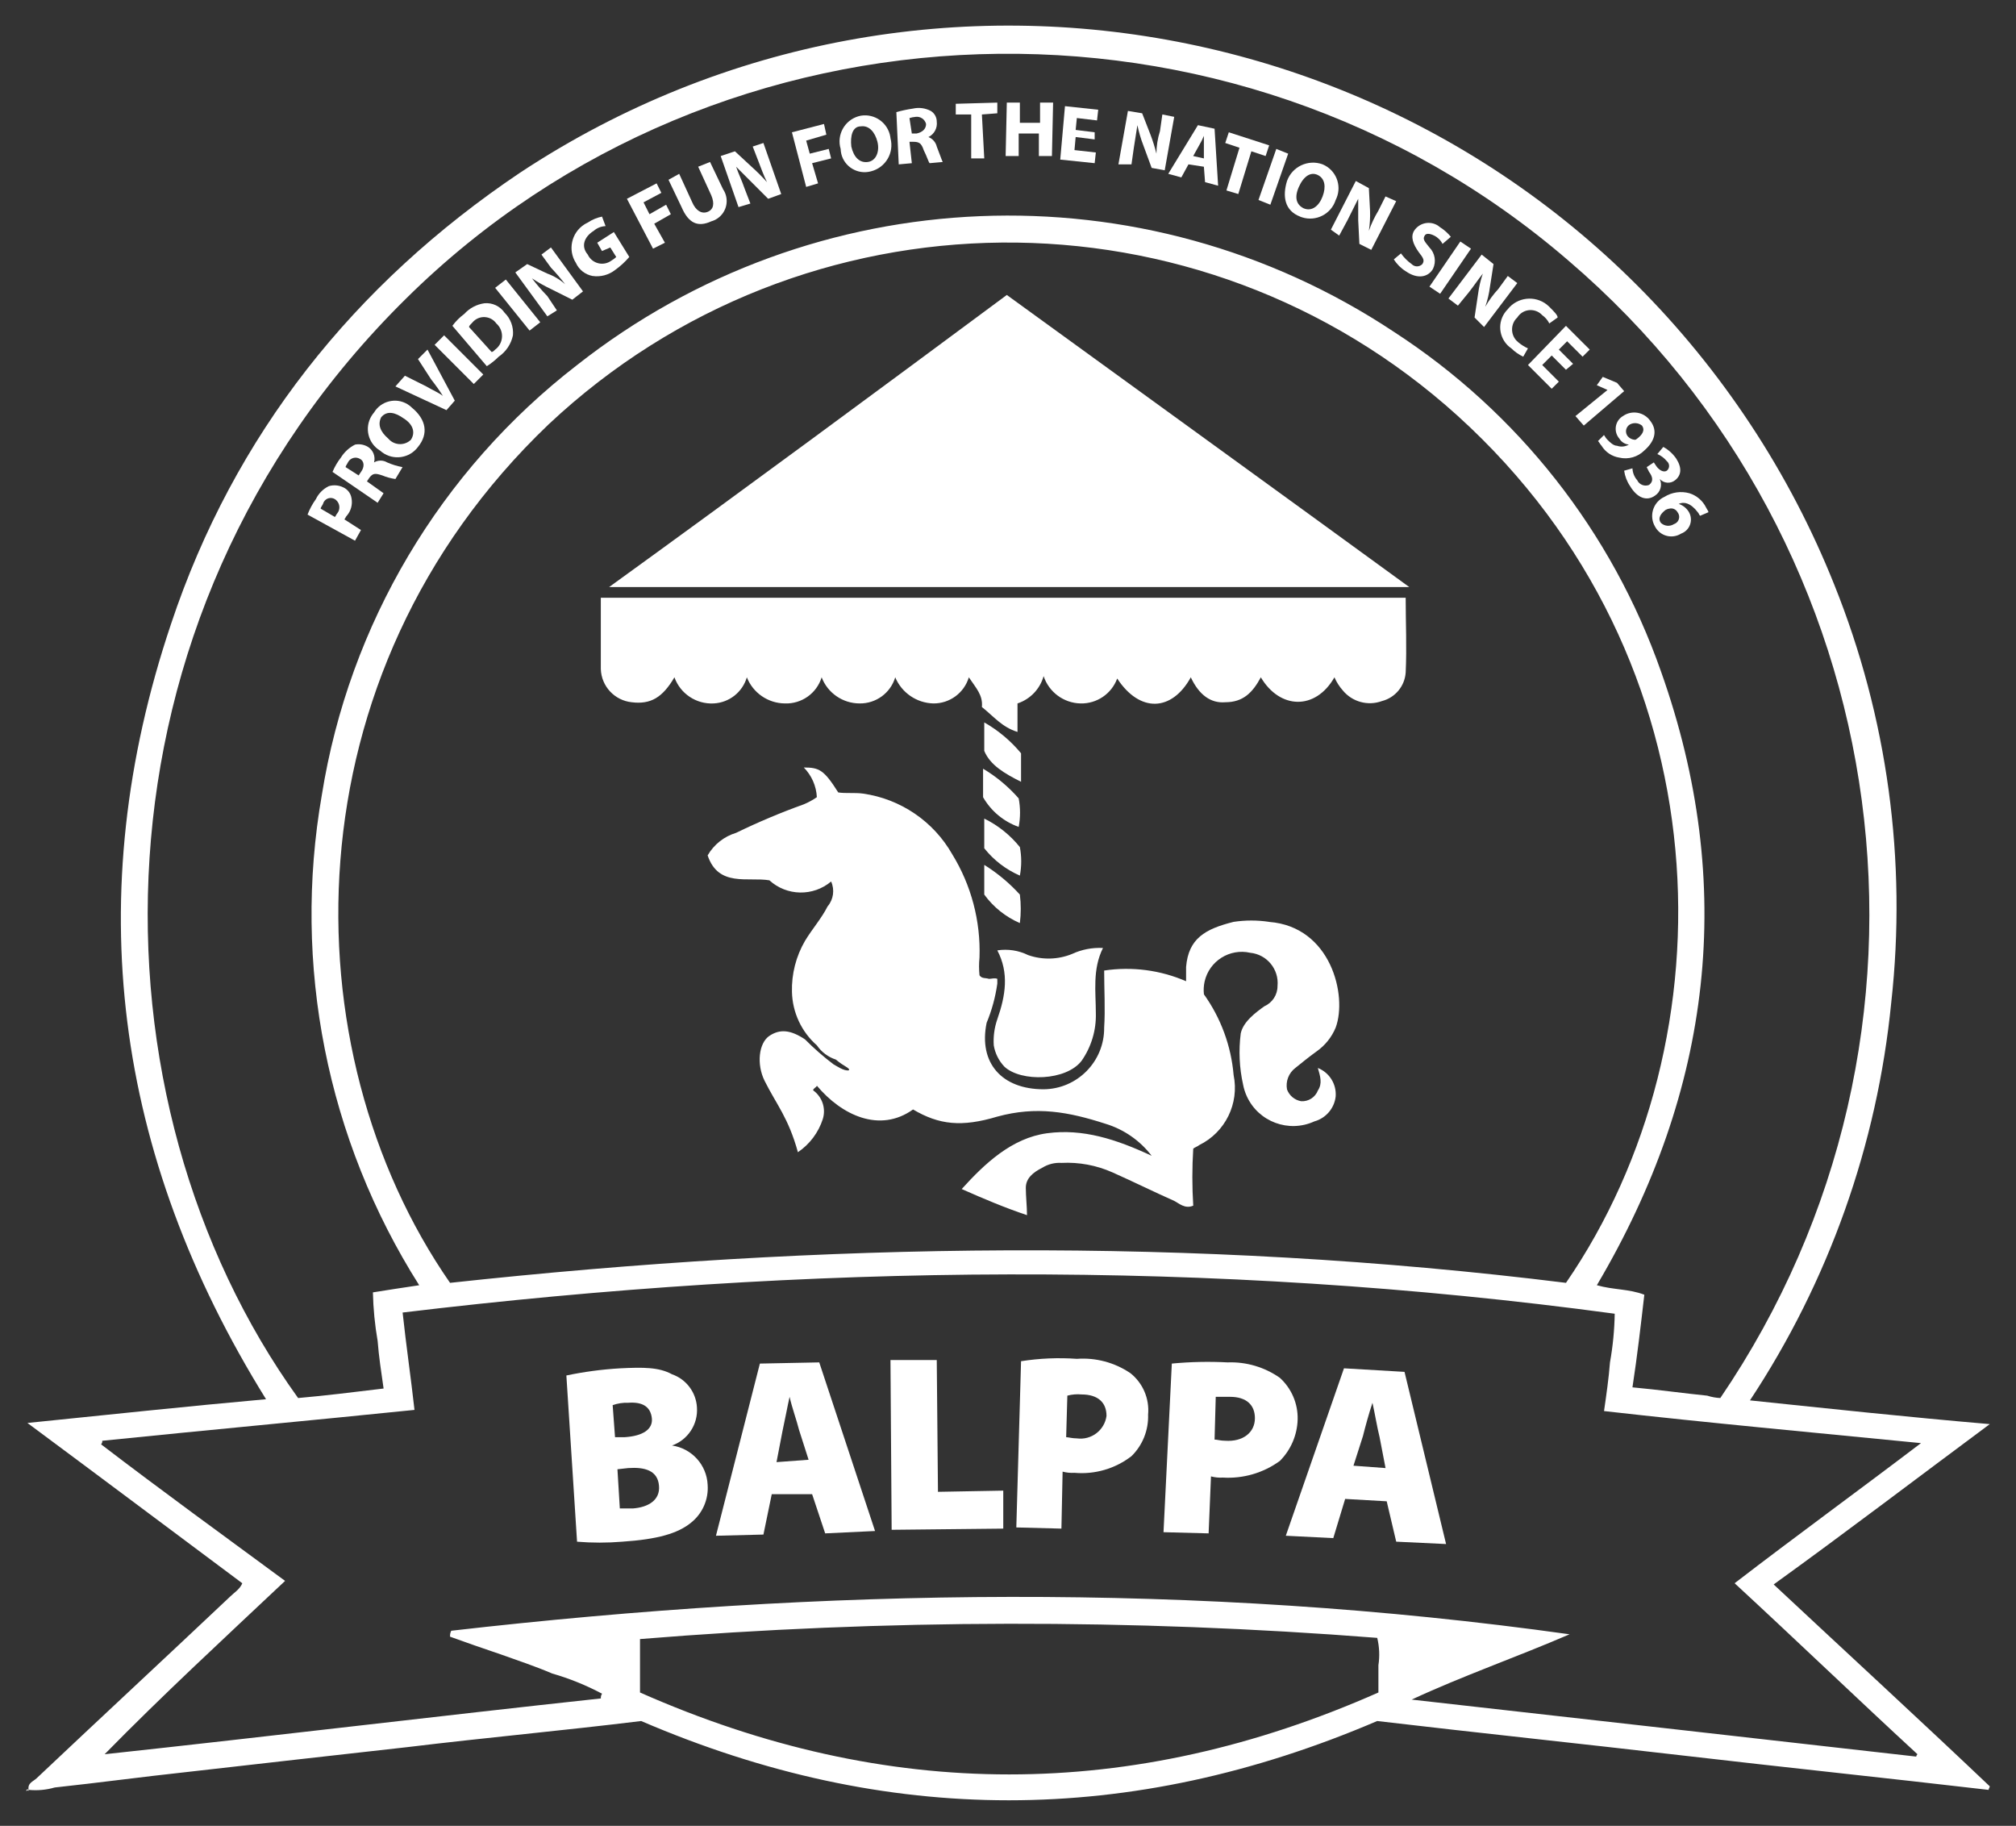 <?xml version="1.0" encoding="UTF-8"?>
<svg id="Layer_1" data-name="Layer 1" xmlns="http://www.w3.org/2000/svg" viewBox="0 0 800 724.41">
  <rect x="0" y="0" width="800" height="724.41" fill="#333333" stroke="none"/>
  <defs>
    <style>
      .cls-1 {
        fill: #fff;
      }
    </style>
  </defs>
  <path class="cls-1" d="m703.85,628.63c28.74-20.73,56.53-41.93,85.74-63.6-32.98-2.83-63.6-6.12-95.16-9.42,31.25-47.26,50.49-101.43,56.06-157.82,6.27-56.29-1.49-113.27-22.61-165.82-8.88-22.24-20-43.52-33.2-63.51C587.45,6.02,368.83-38.73,206.38,68.51c-65.95,44.28-113.53,104.11-138.5,179.02-36.27,107.88-22.61,210.58,37.69,307.62-31.56,2.83-62.18,6.12-94.69,9.42,29.21,21.67,57.47,42.87,85.27,63.6-.94,2.36-3.3,3.77-4.71,5.18-25.44,24.03-51.35,48.05-76.79,72.08-1.41,1.41-3.77,1.88-3.3,4.71,3.48.35,7,.03,10.36-.94,17.43-1.88,34.86-4.24,52.29-6.12,28.74-3.3,58.42-6.6,87.62-9.89,31.09-3.77,62.18-6.6,92.81-10.36,97.52,41.93,194.09,41.93,292.08,0,40.04,4.71,80.56,8.95,121.07,13.66s81.03,8.95,121.54,13.66c0-.47.47-.94.47-1.41-28.27-26.85-57-53.23-85.74-80.09ZM161.16,118.44C286-4.99,489.04-11.58,622.36,103.37c132.2,113.07,158.18,307.49,60.3,451.31h0,0c-1.76-.08-3.5-.4-5.18-.94-9.42-.94-19.31-2.36-29.68-3.3,1.88-12.25,3.3-24.5,4.71-36.75-6.12-2.36-12.25-1.88-18.84-3.77,45.7-77.26,55.59-158.76,25.44-243.55-19.44-55.41-56.72-102.8-106-134.73-99.56-66.03-230.25-60.71-324.11,13.19-54.24,41.88-90.46,102.87-101.28,170.54-11.77,67.4,2.01,136.77,38.63,194.56-6.6.94-12.25,1.88-18.37,2.83.14,6.48.77,12.93,1.88,19.31.47,6.12,1.41,12.25,2.36,18.84-11.78,1.41-23.08,2.83-33.92,3.77C33.49,436.9,31.61,246.11,161.16,118.44Zm460.26,390.54c-147.92-18.37-295.38-16.02-442.83,0-64.07-92.33-65.01-241.2,39.1-340.6,101.07-94.92,258.07-96.35,360.86-3.3,106.47,96.57,109.29,247.32,42.87,343.9Zm-74.43,151.69v10.84c-97.99,43.34-195.03,43.34-293.02,0v-21.2c97.35-7.93,195.17-8.09,292.55-.47.86,3.55,1.02,7.23.47,10.84Zm213.4,36.27c-66.42-7.54-133.32-15.07-200.21-22.61,20.26-9.42,41.93-16.96,62.66-25.91-147.92-20.73-295.85-18.37-443.77-1.41-.38.72-.54,1.54-.47,2.36h0c6.6,2.36,13.19,4.71,20.26,7.07,6.6,2.36,13.66,4.71,20.26,7.54,6.86,1.97,13.49,4.66,19.79,8.01-.37.55-.54,1.22-.47,1.88-65.48,7.07-131.43,15.07-196.92,22.14,23.08-23.55,47.11-45.7,71.61-68.78-24.97-18.37-48.99-35.8-73.02-54.18.36-.38.54-.9.47-1.41,41.46-4.24,82.44-8.01,123.9-12.25-1.41-12.72-3.3-25.44-4.71-38.63,160.64-19.31,320.81-21.2,480.99.47-.11,6.48-.74,12.94-1.88,19.31-.47,6.12-1.41,12.72-2.36,19.31,41.46,4.71,82.91,8.48,125.78,12.72-25.44,19.31-49.46,36.75-73.96,55.59,24.5,22.61,48.52,45.7,72.55,67.84q-.47.47-.47.94Z"/>
  <path class="cls-1" d="m10.41,710.6l.94-.47c-.47-.47-.94,0-.94.47Z"/>
  <path class="cls-1" d="m11.35,710.13c-.47.47.47.47,0,0h0Z"/>
  <path class="cls-1" d="m241.71,232.92h317.52c-53.7-39.1-106.47-77.26-159.7-115.89-52.76,39.1-105.05,77.73-157.82,115.89Z"/>
  <path class="cls-1" d="m503.64,365.76c-4.68-.71-9.45-.71-14.13,0-11.31,2.83-17.9,6.6-18.84,17.9v5.65c-10.22-4.43-21.49-5.9-32.51-4.24,0,7.54.47,15.55,0,22.61,0,.02,0,.05,0,.07.11,13.38-10.65,24.32-24.03,24.43-16.49,0-25.91-10.36-22.61-26.38,2.07-4.98,3.49-10.21,4.24-15.55v-1.88c-.94-.47-2.36,0-3.3,0-1.41-.47-2.83,0-3.77-1.41-.24-2.35-.24-4.72,0-7.07.5-14.43-3.27-28.69-10.84-40.99-7.43-13.04-20.48-21.9-35.33-24.03-3.3-.47-7.07,0-9.89-.47-5.65-8.95-7.54-9.89-13.66-9.89,3.11,3.16,4.96,7.35,5.18,11.78-1.62,1.12-3.36,2.07-5.18,2.83-9.15,3.28-18.11,7.06-26.85,11.31-4.77,1.43-8.82,4.63-11.31,8.95,4.24,12.72,16.02,8.48,24.5,9.89,6.89,6.28,17.37,6.48,24.5.47,1.48,3.29.93,7.15-1.41,9.89-2.36,4.71-6.12,8.95-8.95,13.66-3.58,6.14-5.37,13.15-5.18,20.26.19,8.14,3.77,15.83,9.89,21.2,1.82,2.66,4.47,4.65,7.54,5.65,3.3,2.83,5.65,3.3,5.18,4.24-1.88.47-5.18-1.88-6.12-2.36-4-3.03-7.78-6.33-11.31-9.89-5.65-3.77-9.89-4.24-14.13-1.41-4.24,2.83-5.18,11.31-1.88,17.9,4.71,9.42,9.42,14.6,13.19,28.27,4.68-3.17,8.16-7.81,9.89-13.19,1.29-4.19-.23-8.73-3.77-11.31-.47-.47,1.41-1.41,1.41-1.88,9.89,11.78,24.97,18.84,38.16,9.42,10.36,6.12,19.31,7.07,33.45,2.83,15.55-4.24,28.27-1.88,42.87,2.83,7.31,2.21,13.73,6.66,18.37,12.72-14.13-6.6-27.32-10.84-41.46-8.95-14.13,1.88-24.97,12.25-33.92,22.14,8.48,3.77,17.43,7.54,25.91,10.36,0-3.3-.47-7.54-.47-10.84,0-3.77,2.83-6.12,6.6-8.01,2.26-1.39,4.89-2.05,7.54-1.88,6.95-.36,13.9.94,20.26,3.77,8.48,3.77,16.02,7.54,24.5,11.31,1.88.94,4.24,3.3,7.54,1.88-.47-7.53-.47-15.08,0-22.61.47-.47,1.88-.94,2.36-1.41,10.36-5.07,15.97-16.5,13.66-27.79-.98-11.54-5.05-22.61-11.78-32.03-.2-1.7-.1-3.42.27-5.08,1.85-8.15,9.95-13.25,18.1-11.41,6.63.66,11.48,6.56,10.83,13.19.02,3.46-2.02,6.61-5.18,8.01-3.3,2.36-8.48,6.12-9.42,10.84-.86,6.76-.55,13.61.94,20.26.3,1.6.8,3.15,1.47,4.63,4.64,10.15,16.64,14.62,26.79,9.98,4.58-1.26,7.94-5.17,8.48-9.89.37-4.91-2.49-9.49-7.07-11.31.94,3.3,1.88,6.12,0,8.95-1.05,2.69-3.71,4.4-6.6,4.24-2.6-.44-4.76-2.24-5.65-4.71-.58-3.22.69-6.5,3.3-8.48,2.36-1.88,5.18-4.24,8.48-6.6,3.35-2.36,5.97-5.63,7.54-9.42,4.71-12.72-1.88-40.04-26.38-41.93Z"/>
  <path class="cls-1" d="m238.42,237.16v28.27c.21,6.84,5.44,12.47,12.25,13.19,7.54.94,12.25-1.88,16.96-9.89,2.33,6.5,8.65,10.71,15.55,10.36,6.16-.29,11.45-4.45,13.19-10.36,2.45,6.2,8.41,10.3,15.08,10.36,6.65.25,12.64-4,14.6-10.36,2.39,6.24,8.39,10.36,15.07,10.36,6.5.09,12.27-4.14,14.13-10.36,2.56,6.11,8.45,10.17,15.08,10.36,6.5.09,12.26-4.14,14.13-10.36,2.83,4.24,5.65,7.07,5.18,11.78,4.71,3.77,8.01,8.01,14.13,9.89v-11.31c5.04-1.66,8.93-5.72,10.36-10.83,2.1,6.33,7.94,10.66,14.6,10.83,6.49.18,12.37-3.8,14.6-9.89,8.95,13.66,21.67,13.19,29.21-.47h0c3.3,7.07,8.01,10.36,13.66,9.89,7.07,0,10.83-3.77,14.13-9.89,7.54,12.72,21.67,13.19,29.21,0,.82,1.89,1.93,3.64,3.3,5.18,3.75,4.58,9.99,6.28,15.55,4.24,5.25-1.35,9.04-5.9,9.42-11.31.47-9.89,0-19.79,0-29.68H238.42Z"/>
  <path class="cls-1" d="m425.44,378.48c-5.56,2.28-11.76,2.44-17.43.47-3.79-1.87-8.07-2.53-12.25-1.88,4.71,8.95,3.3,17.9,0,27.32-1.16,3.33-1.64,6.85-1.41,10.36.53,3.19,2.01,6.14,4.24,8.48,6.6,6.12,24.5,5.65,30.62-2.36,3.85-5.52,5.83-12.12,5.65-18.84,0-8.48-1.41-17.43,2.83-25.91-4.21-.22-8.42.58-12.25,2.36Z"/>
  <path class="cls-1" d="m390.58,286.62v11.31c2.36,5.65,8.01,8.95,14.6,12.25v-11.31c-4.09-4.93-9.04-9.08-14.6-12.25Z"/>
  <path class="cls-1" d="m390.58,324.78v11.78c3.75,4.72,8.6,8.44,14.13,10.84.71-3.74.71-7.57,0-11.31-3.83-4.76-8.65-8.62-14.13-11.31Z"/>
  <path class="cls-1" d="m404.71,354.93c-4.15-4.56-8.9-8.52-14.13-11.78v11.78c3.61,4.97,8.49,8.87,14.13,11.31.47-3.75.47-7.55,0-11.31Z"/>
  <path class="cls-1" d="m390.11,316.3c3.15,5.49,8.16,9.67,14.13,11.78.71-3.74.71-7.57,0-11.31-4.06-4.64-8.83-8.62-14.13-11.78v11.31Z"/>
  <path class="cls-1" d="m143.25,210.3l-6.6-4.24c.47-.47.47-.94.94-1.41,1.7-1.93,2.39-4.55,1.88-7.07-.32-1.88-1.56-3.47-3.3-4.24-1.76-.85-3.78-1.02-5.65-.47-2.27,1.08-4.1,2.91-5.18,5.18-1.36,1.89-2.47,3.95-3.3,6.12l18.84,10.36,2.36-4.24Zm-9.42-6.6c-.47.47-.47.94-.94,1.41l-5.65-3.3c0-.47.47-.94.94-1.88.08-.31.2-.6.37-.87.92-1.48,2.86-1.93,4.34-1.02.12.08.24.16.35.25,1.66,1.33,1.92,3.75.59,5.4Z"/>
  <path class="cls-1" d="m152.21,195.7l-6.6-4.71.94-1.41c1.41-1.88,2.36-1.88,5.18-.94,1.66.69,3.4,1.16,5.18,1.41l2.83-4.71c-2.11-.39-4.16-1.02-6.12-1.88-1.6-.95-3.58-.95-5.18,0,.61-2.34-.34-4.8-2.36-6.12-1.55-.95-3.4-1.29-5.18-.94-2.33,1.17-4.28,2.97-5.65,5.18-1.35,1.73-2.45,3.63-3.3,5.65l17.9,12.25,2.36-3.77Zm-8.95-8.48l-.94,1.41-5.18-3.3c0-.47.47-.94.94-1.88.03-.07.07-.14.11-.2.94-1.6,3-2.15,4.6-1.21,1.88.94,1.88,3.3.47,5.18Z"/>
  <path class="cls-1" d="m150.79,178.74c.27.24.54.47.83.69,4.51,3.35,10.89,2.41,14.24-2.1,4.24-5.18,3.3-10.84-2.36-15.55-.56-.56-1.19-1.05-1.87-1.45-4.57-2.73-10.48-1.23-13.21,3.34-.37.43-.71.88-1,1.37-2.86,4.71-1.36,10.85,3.35,13.71Zm.47-13.19c2.36-2.83,5.65-1.88,8.95.47,3.77,2.36,4.71,5.65,2.83,8.48-.09.09-.19.18-.29.26-2.59,2.19-6.47,1.86-8.66-.73-3.3-2.83-4.24-5.65-2.83-8.48Z"/>
  <path class="cls-1" d="m180.47,158.96l-10.83-20.26-3.77,3.77,5.18,8.01c1.68,2.12,3.25,4.32,4.71,6.6-1.88-1.41-4.24-2.36-6.6-3.77l-8.48-4.24-3.77,4.24,20.26,9.42,3.3-3.77Z"/>
  <rect class="cls-1" x="179.45" y="131.71" width="5.33" height="21.99" transform="translate(-47.56 170.57) rotate(-45)"/>
  <path class="cls-1" d="m197.9,141.52c2.91-1.99,4.93-5.03,5.65-8.48.29-3.33-.92-6.61-3.3-8.95-1.79-2.61-4.85-4.06-8.01-3.77-3.08.43-5.92,1.93-8.01,4.24-1.8,1.32-3.39,2.91-4.71,4.71l13.66,16.02c1.71-1.08,3.29-2.34,4.71-3.77Zm-10.36-13.66c.31-.36.67-.68,1.05-.95,2.7-1.92,6.45-1.28,8.37,1.43.37.32.7.68.98,1.08,2.16,2.97,1.51,7.12-1.45,9.29-.47.47-.94.94-1.41.94l-8.95-9.89c0-.47.47-.94,1.41-1.88Z"/>
  <polygon class="cls-1" points="214.39 127.86 200.73 110.9 196.49 114.2 210.15 131.16 214.39 127.86"/>
  <path class="cls-1" d="m220.98,123.15l-3.77-5.65c-2.17-2.24-4.22-4.6-6.12-7.07,2.41,1.59,4.93,3.01,7.54,4.24l8.48,4.24,4.24-3.3-12.72-17.43-3.77,2.83,3.77,5.18c2,2.1,3.89,4.3,5.65,6.6-2.06-1.85-4.46-3.29-7.07-4.24l-8.01-3.77-4.71,3.3,12.72,17.43,3.77-2.36Z"/>
  <path class="cls-1" d="m235.12,109.49c3.18.47,6.42-.38,8.95-2.36,2.09-1.49,3.98-3.23,5.65-5.18l-6.12-9.89-6.6,4.24,1.88,3.3,3.3-1.41,2.36,3.77c-.56.55-1.2,1.03-1.88,1.41-.35.26-.73.49-1.12.67-3.13,1.46-6.84.1-8.3-3.03-2.83-3.3-1.41-7.07,2.36-9.42,1.31-1.15,2.97-1.81,4.71-1.88l-1.41-3.77c-2.02.41-3.94,1.21-5.65,2.36-.47.22-.93.47-1.37.75-5.14,3.29-6.63,10.13-3.34,15.27,1.22,2.7,3.68,4.63,6.6,5.18Z"/>
  <polygon class="cls-1" points="263.85 96.3 259.61 88.76 266.21 84.99 264.33 81.22 257.73 84.99 255.37 80.28 262.44 76.51 260.56 72.75 248.78 78.87 259.14 98.66 263.85 96.3"/>
  <path class="cls-1" d="m282.23,87.82c.87-.24,1.7-.62,2.45-1.13,3.83-2.58,4.84-7.77,2.26-11.59l-5.18-10.84-4.71,1.88,5.18,11.31c1.41,3.3.94,5.65-1.41,6.6s-4.71-.47-6.12-3.77l-5.18-11.31-4.24,2.36,5.18,10.84c2.83,6.6,6.6,8.01,11.78,5.65Z"/>
  <path class="cls-1" d="m297.77,80.75l-2.36-6.12c-.94-2.83-2.36-5.65-3.3-8.48l6.12,6.12,6.6,6.6,5.18-1.88-7.07-20.26-4.24,1.41,2.36,6.12c.94,2.36,1.88,5.18,3.3,8.01-1.92-2.16-3.97-4.2-6.12-6.12l-6.6-6.12-5.65,1.88,7.07,20.26,4.71-1.41Z"/>
  <polygon class="cls-1" points="324.63 72.75 322.27 64.74 329.81 62.85 328.86 59.08 321.33 60.97 319.91 55.79 327.92 53.43 326.98 49.19 314.26 52.49 319.91 74.16 324.63 72.75"/>
  <path class="cls-1" d="m333.85,61.08c1.26,5.1,6.41,8.21,11.51,6.96.12-.03.25-.06.37-.09,5.73-1.51,9.15-7.37,7.64-13.1-.02-.18-.04-.36-.07-.54-.91-5.55-6.15-9.32-11.7-8.41-.34.07-.68.15-1.02.25-5.5,1.64-8.64,7.44-6.99,12.94.02.67.11,1.34.27,2Zm7.74-10.95c3.3-.47,5.65,2.36,6.6,6.12.94,3.77-.47,7.54-3.77,8.01s-5.65-1.88-6.6-6.12c-.47-4.24.47-8.01,3.77-8.01Z"/>
  <path class="cls-1" d="m361.84,64.74l-.94-8.48h1.41c2.36,0,3.3.47,4.24,3.3,1.41,2.83,1.88,4.71,2.36,5.18l5.18-.47c-.47-.94-1.41-3.77-2.36-6.12-.41-1.72-1.65-3.13-3.3-3.77,2.3-1.13,3.62-3.59,3.3-6.12,0-1.73-.88-3.33-2.36-4.24-2.17-1.15-4.67-1.48-7.07-.94-2.23.32-4.43.79-6.6,1.41l.94,20.73,5.18-.47Zm1.41-18.37c1.93-.3,3.77.93,4.24,2.83,0,1.88-1.41,3.3-3.77,3.77h-1.88l-.94-6.12c.76-.26,1.55-.41,2.36-.47Z"/>
  <polygon class="cls-1" points="385.4 62.85 390.58 62.85 389.64 45.42 395.76 44.95 395.76 40.71 379.27 41.18 379.27 45.42 385.4 45.42 385.4 62.85"/>
  <polygon class="cls-1" points="404.24 52.96 412.25 52.96 412.25 61.91 417.43 61.91 417.9 40.71 412.72 40.71 412.72 48.72 404.71 48.72 404.71 40.71 399.53 40.71 399.06 61.91 404.24 61.91 404.24 52.96"/>
  <polygon class="cls-1" points="434.86 60.5 426.38 59.55 426.85 54.37 434.39 55.31 434.39 52.49 426.85 51.55 427.32 46.83 435.33 47.78 435.8 43.54 422.61 42.12 420.73 63.32 434.39 64.74 434.86 60.5"/>
  <path class="cls-1" d="m449.94,58.61c.47-2.83.94-6.12,1.41-8.95.57,2.73,1.35,5.41,2.36,8.01l3.3,8.95,5.18.94,3.77-21.2-4.71-.94-.94,6.6c-.93,2.89-1.4,5.91-1.41,8.95-.64-2.56-1.42-5.07-2.36-7.54l-3.3-8.48-5.65-.94-3.77,21.2h5.18l.94-6.6Z"/>
  <path class="cls-1" d="m468.78,70.39l2.83-5.18,6.12.94.47,6.12,5.18,1.41-1.41-22.61-6.6-1.41-11.78,19.31,5.18,1.41Zm7.07-12.72c.72-1.21,1.35-2.47,1.88-3.77v8.95l-4.24-.94,2.36-4.24Z"/>
  <polygon class="cls-1" points="486.68 75.57 491.39 76.98 496.57 60.03 502.23 61.91 503.64 57.67 487.62 52.49 486.21 56.73 491.86 58.61 486.68 75.57"/>
  <polygon class="cls-1" points="504.11 81.22 511.18 60.97 506.47 59.08 499.4 79.34 504.11 81.22"/>
  <path class="cls-1" d="m515.89,85.94c.25.1.51.2.77.28,5.59,1.79,11.57-1.29,13.37-6.87.12-.24.24-.49.34-.74,2.17-5.22-.3-11.22-5.52-13.4-.02,0-.05-.02-.07-.03-5.71-2.05-12.01.91-14.06,6.62-1.88,6.12-.94,11.78,5.18,14.13Zm-.47-11.78c1.88-4.24,4.71-6.12,7.54-4.71,2.83,1.41,3.3,4.71,1.88,8.48-1.41,3.77-4.24,6.12-7.54,4.71-2.83-1.41-3.77-4.24-1.88-8.48Z"/>
  <path class="cls-1" d="m531.43,93.47l3.3-6.12,4.24-8.48v8.48l.47,9.42,4.71,2.36,9.89-19.31-4.24-1.88-2.83,5.65c-1.54,2.53-2.8,5.21-3.77,8.01.41-2.65.56-5.33.47-8.01l-.47-8.95-5.18-2.83-9.89,19.31,3.3,2.36Z"/>
  <path class="cls-1" d="m557.82,107.61c4.71,3.3,8.95,2.36,10.83-.94,1.36-2.84.8-6.23-1.41-8.48-1.88-2.36-2.83-3.3-1.88-4.71.47-.94,1.88-.94,3.77,0,1.43.71,2.59,1.87,3.3,3.3l3.3-2.83c-1.2-1.47-2.63-2.75-4.24-3.77-.28-.25-.57-.47-.88-.67-3.19-2.04-7.44-1.11-9.48,2.08-1.41,2.36-.47,5.18,1.88,8.48,1.88,2.36,2.36,3.3,1.41,4.71-.03.03-.06.06-.09.09-1.17,1.12-3.03,1.08-4.15-.09-1.64-1.17-3.07-2.6-4.24-4.24l-2.83,2.36c1.19,1.91,2.8,3.52,4.71,4.71Z"/>
  <polygon class="cls-1" points="571.48 116.56 583.73 98.66 579.49 95.83 567.24 113.73 571.48 116.56"/>
  <path class="cls-1" d="m578.54,121.27l4.24-5.18c1.88-2.36,3.77-5.18,5.65-7.54-.9,2.6-1.53,5.28-1.88,8.01l-1.41,9.42,3.77,3.77,13.19-17.43-3.77-2.83-3.77,5.18c-1.99,2.15-3.73,4.52-5.18,7.07.9-2.6,1.53-5.28,1.88-8.01l1.41-8.95-4.71-3.77-13.19,17.43,3.77,2.83Z"/>
  <path class="cls-1" d="m598.33,122.68c-.47.46-.9.97-1.27,1.52-3.13,4.61-1.93,10.89,2.68,14.02,1.37,1.36,2.97,2.47,4.71,3.3l1.88-3.3c-1.36-.61-2.62-1.4-3.77-2.36-.28-.22-.55-.46-.79-.72-2.45-2.62-2.3-6.73.32-9.17.29-.47.65-.9,1.06-1.28,2.53-2.35,6.49-2.19,8.83.34,1.2.85,2.17,1.98,2.83,3.3l3.3-2.36c0-.94-1.41-2.36-3.3-4.24-.3-.3-.63-.59-.96-.86-4.78-3.79-11.74-2.98-15.53,1.8Z"/>
  <polygon class="cls-1" points="615.76 154.24 618.59 151.42 611.99 144.82 615.76 141.05 621.41 146.71 624.24 144.35 618.59 138.7 621.88 135.4 628.01 141.52 630.84 138.7 621.41 129.28 606.34 144.82 615.76 154.24"/>
  <polygon class="cls-1" points="625.18 165.08 628.48 168.85 644.5 155.19 641.67 151.89 636.02 149.53 633.66 152.83 637.9 154.72 625.18 165.08"/>
  <path class="cls-1" d="m643.15,165.71c-2.45,2.15-2.69,5.87-.54,8.32.8,1.35,2.2,2.23,3.77,2.36-1.42.85-3.15,1.02-4.71.47-1.41,0-2.83-1.41-3.77-2.36-.94-.94-.94-1.41-1.41-1.88l-2.36,2.36c.47.47.94,1.41,1.41,1.88,1.55,2.53,4.13,4.25,7.07,4.71,3.56.82,7.3-.25,9.89-2.83,3.77-3.3,5.65-7.54,2.36-11.78-2.48-3.51-7.32-4.35-10.84-1.88-.31.18-.6.4-.87.63Zm3.7,2.66c1.52-.79,3.37-.61,4.71.47,1.41,1.88,0,3.77-1.88,5.18q-.47.47-.94.47c-1.09-.07-2.11-.58-2.83-1.41-.11-.13-.2-.28-.28-.43-.84-1.52-.3-3.44,1.23-4.29Z"/>
  <path class="cls-1" d="m657.22,184.87l-.94-1.41-2.83,1.88.94,1.88c1.41,1.88,1.88,3.77,0,5.18-1.82.72-3.89-.11-4.71-1.88-1.15-1.31-1.81-2.97-1.88-4.71l-3.3.94c.31,2.19,1.11,4.29,2.36,6.12,2.83,4.71,6.6,6.12,9.89,3.77,2.19-1.42,2.99-4.23,1.88-6.6,1.59,1.77,4.29,1.98,6.12.47,2.36-1.88,2.83-4.71.47-8.48-1.33-1.96-3.11-3.57-5.18-4.71l-2.36,2.83c1.47.62,2.76,1.59,3.77,2.83.12.1.23.21.33.33.86,1.04.71,2.58-.33,3.43-1.41.94-3.3-.47-4.24-1.88Z"/>
  <path class="cls-1" d="m659.78,197.49c-3.99,2.31-5.35,7.41-3.04,11.4.09.18.19.35.3.52,2.14,3.42,6.65,4.45,10.07,2.3.48-.17.93-.41,1.35-.7,2.69-1.87,3.35-5.56,1.48-8.25-.91-1.33-2.24-2.32-3.77-2.83,1.88-.94,4.71-.47,7.54,3.3.47.47.47.94.94,1.41l3.3-1.41c0-.47-.47-.94-.94-1.88-1.34-2.7-3.72-4.74-6.6-5.65-3.35-.94-6.94-.42-9.89,1.41-.25.11-.49.24-.73.38Zm2.61,4.33c1.29-.36,2.66.23,3.3,1.41.22.28.39.59.5.93.52,1.57-.34,3.26-1.91,3.78-1.63,1.05-3.77.85-5.18-.47-1.41-1.88,0-3.77,1.88-5.18q.94-.47,1.41-.47Z"/>
  <path class="cls-1" d="m266.68,573.52c6.3-2.25,10.34-8.4,9.89-15.07-.32-6-4.22-11.21-9.89-13.19-5.18-2.83-11.31-2.83-20.73-2.36-7.13.42-14.21,1.37-21.2,2.83l4.24,65.95c5.96.49,11.94.49,17.9,0,14.13-.94,22.14-3.3,27.32-7.54,4.56-3.62,7.03-9.27,6.6-15.07-.38-7.9-6.31-14.41-14.13-15.55Zm-23.55-16.02c1.96-.7,4.04-1.02,6.12-.94,6.12-.47,8.95,1.88,9.42,6.12.47,4.24-3.3,7.07-10.84,7.54h-3.77l-.94-12.72Zm8.01,40.99h-5.18l-.94-15.55,4.24-.47c6.6-.47,11.78.94,12.25,7.07.47,5.65-4.24,8.48-10.36,8.95Z"/>
  <path class="cls-1" d="m301.54,541.01l-17.43,68.31,18.84-.47,3.3-16.02h16.02s5.18,15.55,5.18,15.55l19.79-.94-22.14-66.9-23.55.47Zm6.6,39.1l2.36-12.25c.94-4.24,1.88-9.42,2.83-13.66.94,4.24,2.83,9.42,3.77,13.19l3.77,11.78-12.72.94Z"/>
  <polygon class="cls-1" points="371.73 539.6 353.36 539.6 353.83 606.96 398.12 606.49 398.12 591.42 372.21 591.89 371.73 539.6"/>
  <path class="cls-1" d="m448.52,544.78c-6.23-4.21-13.7-6.2-21.2-5.65-7.39-.53-14.82-.21-22.14.94l-1.88,65.95,17.9.47.47-22.61c1.53.41,3.13.57,4.71.47,8.1.72,16.17-1.64,22.61-6.6,4.42-4.32,6.81-10.31,6.6-16.49.59-6.34-2.07-12.54-7.07-16.49Zm-9.43,17.01c-.79,5.71-6.06,9.69-11.77,8.9-1.88,0-3.3-.47-4.24-.47l.47-16.49c1.84-.49,3.76-.65,5.65-.47,6.6,0,9.89,3.3,9.89,8.48,0,.02,0,.03,0,.05Z"/>
  <path class="cls-1" d="m507.88,546.66c-6.06-4.25-13.34-6.4-20.73-6.12-7.38-.39-14.78-.23-22.14.47l-3.3,66.9,17.9.47.94-22.61c1.53.41,3.13.57,4.71.47,8.07.49,16.07-1.84,22.61-6.6,4.38-4.39,6.91-10.29,7.07-16.49.15-6.26-2.43-12.28-7.07-16.49Zm-21.67,24.97c-1.88,0-3.3-.47-4.24-.47l.47-16.96h5.65c6.6,0,9.89,3.3,9.89,8.48,0,5.65-4.71,9.42-11.78,8.95Z"/>
  <path class="cls-1" d="m533.32,542.9l-23.08,66.42,18.84.94,4.71-15.55,16.49.94,3.77,16.02,19.79.94-16.49-68.31-24.03-1.41Zm3.77,38.63l3.77-11.78c.94-3.77,2.36-8.95,3.77-13.19.94,4.24,1.88,9.89,2.83,13.66l2.36,12.25-12.72-.94Z"/>
</svg>